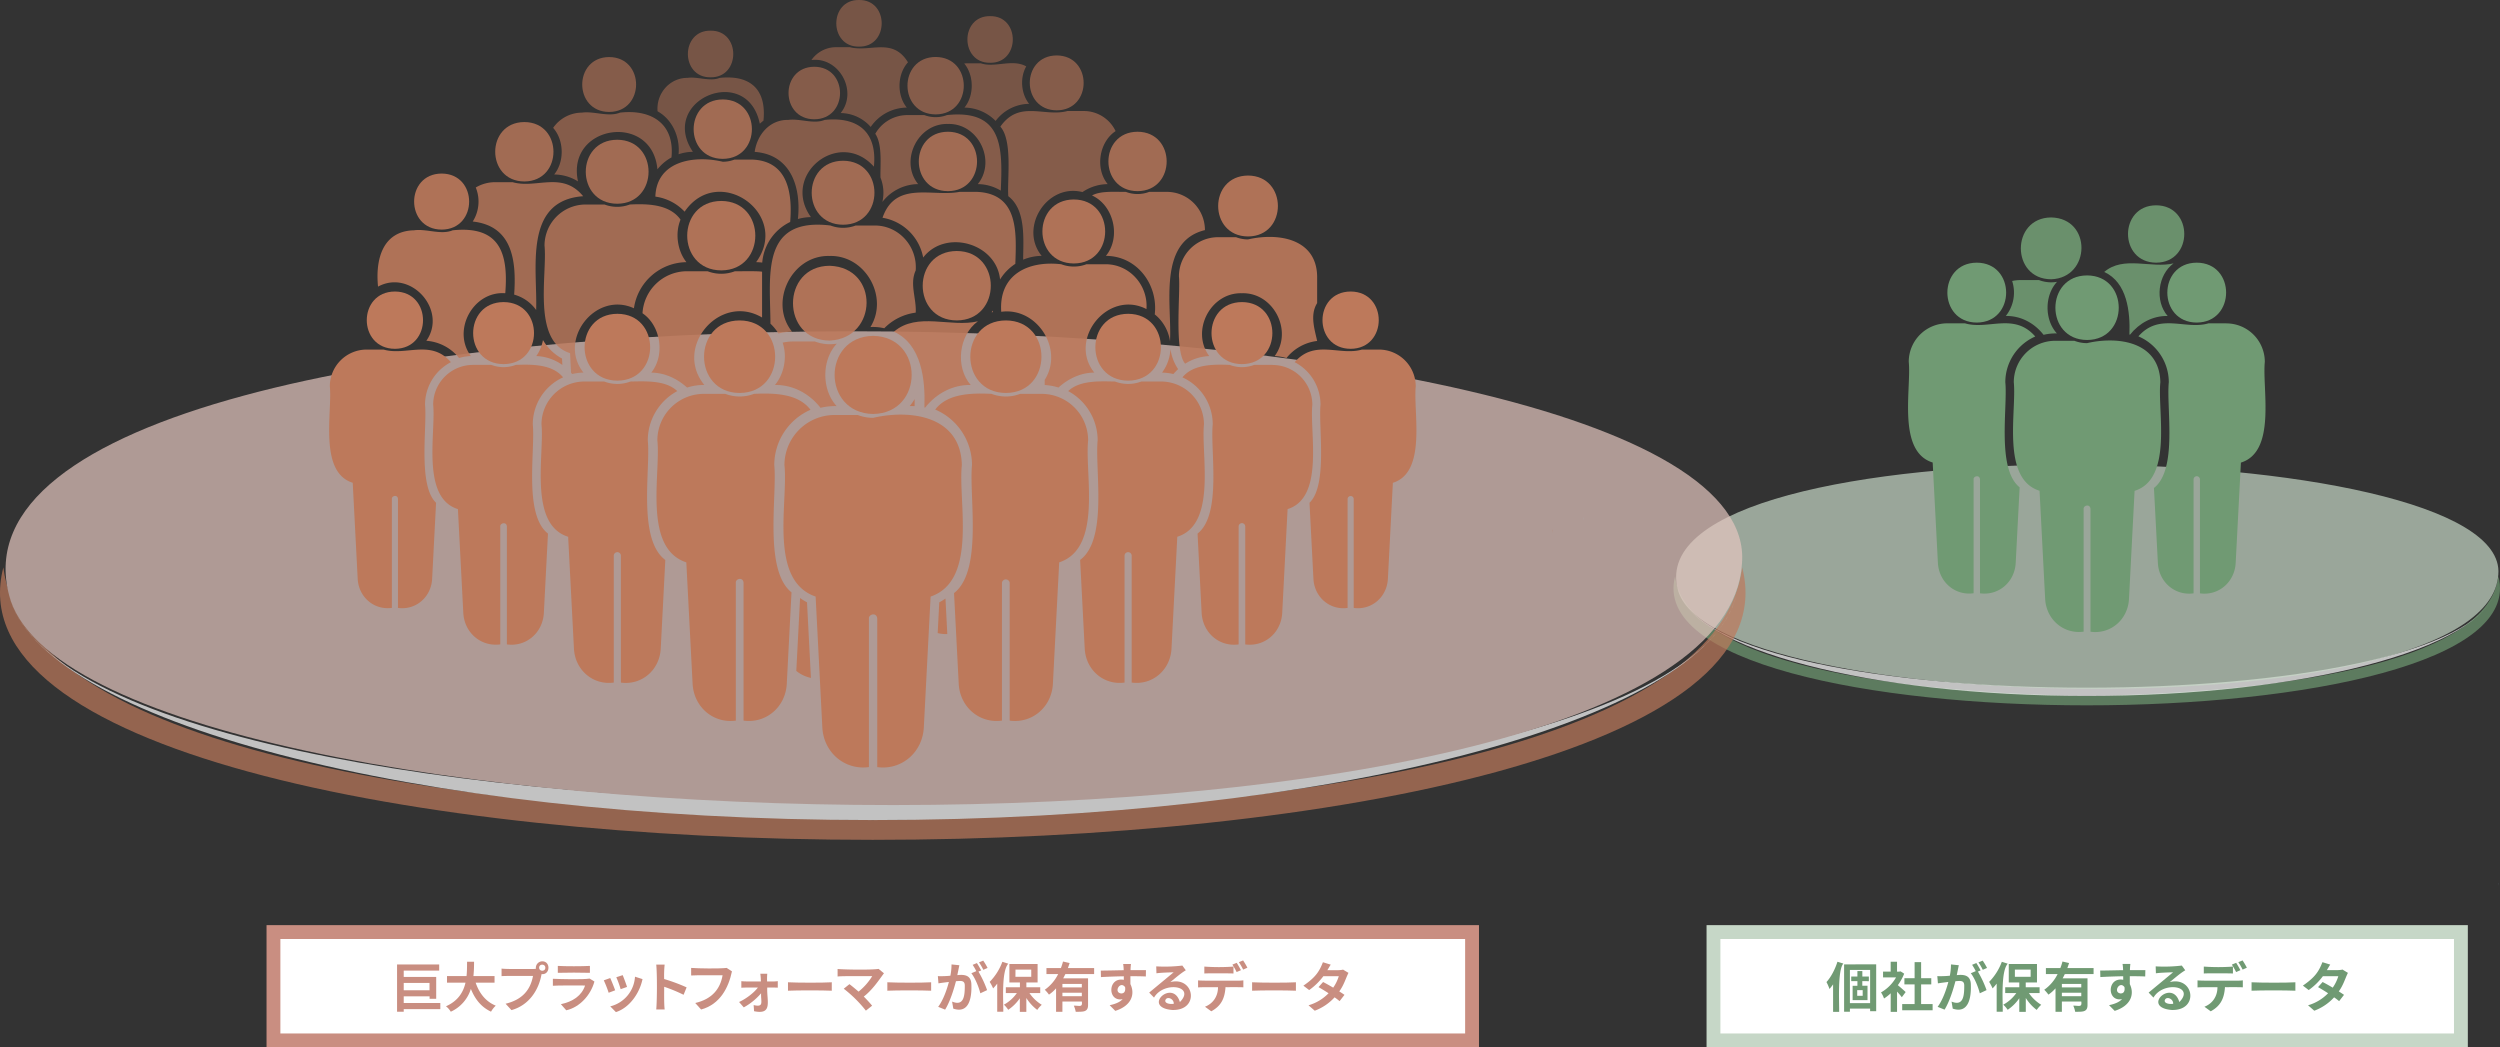 <svg xmlns="http://www.w3.org/2000/svg" width="1920" height="804.32" viewBox="0 0 1920 804.32"><rect x="0" y="0" width="1920" height="804.32" fill="#333333" stroke="none"/><defs><style>.cls-1{fill:#acc4ee;}.cls-11,.cls-12,.cls-18,.cls-2{fill:#709a73;}.cls-2,.cls-3,.cls-4,.cls-5{opacity:0.7;}.cls-3,.cls-7{fill:#fff;}.cls-17,.cls-4{fill:#c6d7c7;}.cls-10,.cls-13,.cls-14,.cls-15,.cls-16,.cls-6{fill:#bd795b;}.cls-8{fill:#e4c6bf;}.cls-9{fill:#c98e81;}.cls-10,.cls-11,.cls-12,.cls-13,.cls-14,.cls-15,.cls-16{fill-rule:evenodd;}.cls-12,.cls-13{opacity:0.9;}.cls-14{opacity:0.8;}.cls-15{opacity:0.6;}.cls-16{opacity:0.5;}</style></defs><g id="texts"><path class="cls-1" d="M1919,678.38c0,.53.08,1.06.08,1.59v-1.59Z"/><path class="cls-2" d="M1602.61,534.5c-172.94-3.25-308.64-30.6-316.14-91.9-34.39,132.13,666.67,132.14,632.31,0C1911.08,504,1775.41,531.23,1602.61,534.5Z"/><path class="cls-3" d="M1602.61,534.5c166.41,0,302.65-36,314-81.6-25.71,100.37-602.73,100.34-628-.16C1299.64,498.42,1436,534.5,1602.61,534.5Z"/><path class="cls-4" d="M1918.71,441.24C1928,331.88,1254,321.47,1288.56,452.75,1313.77,550.91,1911,561.88,1918.71,441.24Z"/><g class="cls-5"><path class="cls-6" d="M670.25,629.81C305,623,18.44,565.18,2.59,435.72c-72.63,279,1408,279.08,1335.38,0C1321.71,565.48,1035.19,622.89,670.25,629.81Z"/><path class="cls-7" d="M670.25,629.81c351.46,0,639.18-76,663.15-172.33C1279.09,669.45,60.48,669.39,7,457.15,30.41,553.61,318.39,629.81,670.25,629.81Z"/><path class="cls-8" d="M1337.84,432.86C1357.39,201.89-65.91,179.9,7,457.17,60.24,664.46,1321.6,687.64,1337.84,432.86Z"/></g><rect class="cls-7" x="210.01" y="715.83" width="920.53" height="83.17"/><path class="cls-9" d="M1125.22,721.15v72.53H215.33V721.15h909.89m10.64-10.64H204.7v93.81h931.16V710.51Z"/><path class="cls-1" d="M1215.83,397.61v1.64c0-.55,0-1.09.07-1.64Z"/><path class="cls-6" d="M1192.45,406.89c0,.82.11,1.64.11,2.46v-2.46Z"/><path class="cls-10" d="M1503.83,440a24.69,24.69,0,0,1-10.65-5.09l2.74-53.06a42.79,42.79,0,0,0,5.06,3.14l2.85,55Z"/><path class="cls-11" d="M1495.4,248.32h13.68c17.92,5.26,37.78-8.52,54,10.11a38.38,38.38,0,0,0-23,35.06c1.92,19.37-6.77,66.6,11,80.78l-3,57.69c-.63,15-13.11,25.67-27.44,23.69v-87.5c-.28-3.87-5.24-2.42-4.91,0v87.47c-14.33,2-26.81-8.71-27.44-23.69l-4-76.72c-27.46-8.53-16.26-56.76-18.37-77.44A29.57,29.57,0,0,1,1495.4,248.32Z"/><path class="cls-11" d="M1518.15,201.73c30.1.13,30.1,45.9,0,46C1488.06,247.62,1488.06,201.86,1518.15,201.73Z"/><path class="cls-11" d="M1709.84,248.32h-13.68c-17.84,5.26-37.65-8.46-53.86,10a38.37,38.37,0,0,1,23.34,35.21c-2,19.68,6.95,67-11.41,81.24l3,57.23c.62,15,13.11,25.67,27.44,23.69v-87.5a2.45,2.45,0,0,1,4.9,0v87.5c14.33,2,26.82-8.71,27.45-23.69l4-76.72c27.46-8.53,16.25-56.76,18.36-77.44a29.57,29.57,0,0,0-29.48-29.48Z"/><path class="cls-11" d="M1687.09,201.73c-30.1.13-30.09,45.9,0,46,30.1-.14,30.09-45.9,0-46Z"/><path class="cls-11" d="M1578.35,261.72h14.74a27.14,27.14,0,0,0,9.78,1.81c24.28-5.6,55.62-.92,56.28,30-2.3,22.29,9.84,74.21-19.79,83.44l-4.28,82.68c-.67,16.15-14.13,27.65-29.57,25.52V390.85c-.39-4.19-5.55-2.66-5.28,0,0,1.85,0,94.26,0,94.26-15.44,2.12-28.89-9.38-29.57-25.53l-4.28-82.67c-29.59-9.19-17.51-61.17-19.79-83.45A31.87,31.87,0,0,1,1578.35,261.72Z"/><path class="cls-11" d="M1602.87,211.52c32.43.14,32.43,49.46,0,49.59C1570.44,261,1570.44,211.66,1602.87,211.52Z"/><path class="cls-12" d="M1551.83,215.1h14.11a26.23,26.23,0,0,0,13.87,1.34c-9.67,10.41-9.72,29.17-.1,39.64a39.2,39.2,0,0,0-10.25,1.07c-7-9-17.48-14.7-29-14.48a28.85,28.85,0,0,0,4.87-26.88A30.49,30.49,0,0,1,1551.83,215.1Z"/><path class="cls-12" d="M1575.3,167c31.52.63,30.51,46.49,0,47.48C1544.25,214.38,1544.25,167.17,1575.3,167Z"/><path class="cls-12" d="M1669.31,202.27c-17.1,4.1-38.5-6.14-53.26,6.6,17.68,8.07,20,30.67,19.34,48.07l.45.11c7-8.89,17.46-14.61,28.89-14.38-9.94-11.45-7.55-31.59,4.58-40.4Z"/><path class="cls-12" d="M1655.92,157.67c-28.81.13-28.81,43.93,0,44.06,28.81-.13,28.81-43.94,0-44.06Z"/><path class="cls-10" d="M281.51,268.47H294.6c17.17,5,36.36-8.07,51.68,9.68a36.87,36.87,0,0,0-19.85,32.62c1.69,17.13-5.63,62,8.47,75.34l-3,58.11c-.6,14.35-12.55,24.57-26.26,22.67V383.15c-.27-3.7-5-2.31-4.69,0,0,1.64,0,83.71,0,83.71-13.71,1.88-25.66-8.33-26.26-22.67l-3.8-73.42c-26.28-8.16-15.56-54.33-17.58-74.11A28.3,28.3,0,0,1,281.51,268.47Z"/><path class="cls-10" d="M303.28,223.89c28.8.12,28.8,43.92,0,44C274.48,267.8,274.48,224,303.28,223.89Z"/><path class="cls-10" d="M363.19,280.24h14.17a26.42,26.42,0,0,0,18.78,0c12.21-.47,28-.64,36.31,9.57a39.71,39.71,0,0,0-23.27,36.06c2,20.27-7.14,69.24,11.66,83.93l-3.14,60.58c-.65,15.53-13.57,26.58-28.41,24.53V404.32c-.29-4-5.42-2.51-5.08,0v90.57c-14.84,2-27.77-9-28.41-24.53L351.68,391c-28.43-8.83-16.83-58.78-19-80.18A30.61,30.61,0,0,1,363.19,280.24Z"/><path class="cls-10" d="M386.75,232c31.16.13,31.16,47.52,0,47.65C355.59,279.52,355.59,232.14,386.75,232Z"/><path class="cls-10" d="M448.77,293H464a28.43,28.43,0,0,0,20.23,0c11.54-.19,27.08-1.08,35.92,7.36a43.06,43.06,0,0,0-22.65,37.83c2.23,22.51-8,75.91,13.46,91.87l-3.5,67.76c-.7,16.71-14.62,28.62-30.61,26.41V426.63a2.74,2.74,0,0,0-5.47,0v97.58c-16,2.19-29.9-9.7-30.61-26.41l-4.43-85.57c-30.62-9.51-18.12-63.31-20.48-86.36A33,33,0,0,1,448.77,293Z"/><path class="cls-10" d="M474.15,241c33.56.15,33.56,51.19,0,51.34C440.58,292.2,440.58,241.17,474.15,241Z"/><path class="cls-10" d="M540.51,302.48h16.55a30.78,30.78,0,0,0,22,0c14.8-.67,33.79-.55,43.4,12.24a46.45,46.45,0,0,0-27.82,42.44c2.32,23.45-8.2,80.61,13.24,97.77l-3.61,69.83c-.76,18.14-15.87,31.06-33.22,28.66V447.52c-.44-4.71-6.24-3-5.93,0V553.43c-17.35,2.38-32.46-10.54-33.22-28.67l-4.81-92.86c-33.49-11-19.54-68.06-22.23-93.73A35.79,35.79,0,0,1,540.51,302.48Z"/><path class="cls-10" d="M568,246.09c36.43.17,36.43,55.56,0,55.71C531.61,301.64,531.62,246.26,568,246.09Z"/><path class="cls-10" d="M1059.05,268.47H1046c-17.17,5-36.36-8.07-51.69,9.68a36.85,36.85,0,0,1,19.85,32.62c-1.69,17.13,5.64,62-8.46,75.34l3,58.11c.6,14.35,12.54,24.57,26.26,22.67V383.15a2.35,2.35,0,0,1,4.69,0v83.74c13.72,1.88,25.66-8.33,26.27-22.67l3.8-73.42c26.28-8.17,15.55-54.32,17.57-74.11a28.3,28.3,0,0,0-28.21-28.22Z"/><path class="cls-10" d="M1037.28,223.89c-28.81.12-28.8,43.92,0,44,28.8-.13,28.8-43.92,0-44Z"/><path class="cls-10" d="M977.36,280.24H963.2a26.37,26.37,0,0,1-18.78,0c-12.21-.47-28-.64-36.31,9.57a39.71,39.71,0,0,1,23.27,36.06c-2,20.27,7.13,69.24-11.66,83.93l3.13,60.58c.66,15.53,13.58,26.58,28.42,24.53V404.32a2.54,2.54,0,0,1,5.08,0v90.59c14.84,2,27.76-9,28.41-24.53L988.87,391c28.44-8.84,16.84-58.77,19-80.18a30.62,30.62,0,0,0-30.53-30.53Z"/><path class="cls-10" d="M953.81,232c-31.16.14-31.16,47.51,0,47.65,31.16-.14,31.16-47.52,0-47.65Z"/><path class="cls-10" d="M891.78,293H876.53a28.46,28.46,0,0,1-20.24,0c-11.53-.19-27.08-1.08-35.92,7.36A43.06,43.06,0,0,1,843,338.17c-2.22,22.51,8,75.91-13.46,91.87l3.51,67.76c.7,16.71,14.62,28.62,30.61,26.41V426.63a2.74,2.74,0,0,1,5.47,0v97.58c16,2.19,29.9-9.7,30.6-26.41l4.43-85.57c30.63-9.51,18.13-63.3,20.49-86.36A33,33,0,0,0,891.78,293Z"/><path class="cls-10" d="M866.41,241c-33.56.15-33.56,51.19,0,51.34,33.57-.15,33.56-51.19,0-51.34Z"/><path class="cls-10" d="M800.05,302.48H783.49a30.75,30.75,0,0,1-22,0c-14.71-.65-33.62-.59-43.24,12.06a46.43,46.43,0,0,1,28.25,42.62c-2.36,23.82,8.41,81.14-13.8,98.33l3.58,69.27c.76,18.14,15.87,31.06,33.22,28.66V447.52a3,3,0,0,1,5.93,0V553.43c17.35,2.38,32.46-10.54,33.22-28.67l4.81-92.86c33.49-11,19.54-68,22.23-93.73a35.79,35.79,0,0,0-35.69-35.69Z"/><path class="cls-10" d="M772.52,246.09c-36.43.17-36.43,55.55,0,55.71,36.42-.16,36.42-55.55,0-55.71Z"/><path class="cls-10" d="M640.9,318.71h17.84a33,33,0,0,0,11.83,2.19c29.4-6.79,67.33-1.11,68.13,36.27-3,28.23,12.39,88.61-24,101l-5.18,100.07c-.82,19.55-17.1,33.47-35.8,30.89V475c-.47-5.07-6.72-3.22-6.39,0V589.12c-18.7,2.57-35-11.35-35.8-30.89L626.4,458.16c-36.37-12.46-20.91-72.62-23.95-101A38.56,38.56,0,0,1,640.9,318.71Z"/><path class="cls-10" d="M670.57,257.94c39.46.67,39.45,59.37,0,60C631.12,317.29,631.12,258.61,670.57,257.94Z"/><path class="cls-13" d="M935.37,182.17h13.91a25.58,25.58,0,0,0,9.21,1.7c22.91-5.28,52.46-.86,53.08,28.26v20.65c-5.66,9.08-2,19.88,0,29.08A35.52,35.52,0,0,0,988,275a36.86,36.86,0,0,0-9.08-1.52c14.33-19.18-.84-49-25.1-48.27-24.26-.75-39.44,29.09-25.1,48.27a37.25,37.25,0,0,0-18.51,5.84c-8.63-9.72-3.48-55.09-4.79-67.15A30.05,30.05,0,0,1,935.37,182.17Z"/><path class="cls-13" d="M958.49,134.82c30.59.14,30.58,46.64,0,46.78C927.91,181.46,927.91,135,958.49,134.82Z"/><path class="cls-13" d="M317.91,176.87c9.71-1.36,20.65,3.75,29.76,0,36-3.71,42.89,17.3,40.38,48.33-24.78-1.84-41.1,28.61-26.4,48.24a36.78,36.78,0,0,0-9.08,1.52,35.43,35.43,0,0,0-25.14-13.24c16.44-23.45-11.84-55.29-37.1-41.6C288.29,199.78,293.42,177.5,317.91,176.87Z"/><path class="cls-13" d="M339.19,133.29c28.15.13,28.15,42.93,0,43.05C311,176.21,311,133.42,339.19,133.29Z"/><path class="cls-13" d="M608.8,262.27h17.08a31.8,31.8,0,0,0,16.79,1.63c-11.71,12.6-11.77,35.31-.12,48a47.68,47.68,0,0,0-12.4,1.3c-8.43-10.84-21.17-17.79-35-17.52,7.1-8.48,9.65-21.76,5.9-32.53A36.48,36.48,0,0,1,608.8,262.27Z"/><path class="cls-10" d="M702.42,306.5v5.43c-1.16-.07-2.63-.06-3.81-.06a36.43,36.43,0,0,0,3.81-5.37Z"/><path class="cls-10" d="M622.8,520.63a26.08,26.08,0,0,1-11.24-5.36l2.9-56a46.15,46.15,0,0,0,5.33,3.32l3,58Z"/><path class="cls-13" d="M637.21,204.11c38.35,1.31,37.18,55.7,0,57.46C599.63,261.4,599.63,204.27,637.21,204.11Z"/><path class="cls-13" d="M751,246.75c-20.7,5-46.61-7.43-64.46,8,21.39,9.76,24.19,37.12,23.4,58.18l.55.13c8.45-10.75,21.13-17.68,35-17.4-12.05-13.86-9.15-38.24,5.54-48.9Z"/><path class="cls-10" d="M720.14,486.21a25.94,25.94,0,0,0,7.39.75l-1.41-27.27a46.91,46.91,0,0,1-4.76,2.91l-1.22,23.61Z"/><path class="cls-13" d="M734.79,192.77c-34.87.15-34.87,53.17,0,53.32,34.87-.16,34.87-53.17,0-53.32Z"/><path class="cls-14" d="M671.77,173.19H657.16a27.25,27.25,0,0,1-19.36,0c-53.93-6.52-46.28,38.44-46.09,75.41a34.48,34.48,0,0,1,6.1,7.55,44.09,44.09,0,0,1,10.52-1.39c-18.17-22.45-.42-59.12,28.88-58.17,27.39-.77,45.59,31.57,31.27,54.58a37,37,0,0,1,10.64.94,41.07,41.07,0,0,1,24.13-12c.74-10.6-4.83-22,0-32.38,1.44-18.33-12.92-34.62-31.48-34.53Z"/><path class="cls-14" d="M647.48,123.45c-32.13.14-32.13,49,0,49.14,32.13-.15,32.13-49,0-49.14Z"/><path class="cls-13" d="M849,202.94h-14.6a27.27,27.27,0,0,1-19.37,0c-25.4-2.93-48.06,7.87-46.08,36.51,27.68-3.73,48.25,29,33.37,52.31v3.95a42.16,42.16,0,0,1,10.59,1.92c7.59-6.86,17.17-11.44,27.52-11.47-20.57-25.75,10.64-64,40.05-48.79,1.4-18.3-13-34.51-31.48-34.43Z"/><path class="cls-13" d="M824.67,153.2c-32.13.14-32.13,49,0,49.14,32.13-.15,32.13-49,0-49.14Z"/><path class="cls-14" d="M750.59,147.35H737c-20.94,4.07-49.26-8.89-59.22,19.89A38.09,38.09,0,0,1,709,197.78c17.08-22.1,56.24-11.1,59.05,16.85a38.35,38.35,0,0,1,11.73-12c.8-23.76,2.68-53.73-29.23-55.26Z"/><path class="cls-10" d="M762.48,238.53c-.29.42-.59.84-.9,1.24l.9,0v-1.26Z"/><path class="cls-14" d="M728,101.18c-29.82.13-29.82,45.49,0,45.62,29.82-.14,29.82-45.49,0-45.62Z"/><path class="cls-14" d="M896.17,147.35H882.62a25.21,25.21,0,0,1-18,0c-7.48.15-19.28-1-25.94,2.77,16.65,7.59,22.47,32,10.66,46.39,23.84.07,40.21,22,37.51,44.93a32.49,32.49,0,0,1,11.71,20.61c1.6-27.2-9.75-76.4,26.82-85.33a29.32,29.32,0,0,0-29.23-29.37Z"/><path class="cls-10" d="M898.89,267.83a32.42,32.42,0,0,1-6.45,18.33,39.35,39.35,0,0,1,8.67,1.1c1-1.06,2.62-2.8,3.68-3.78a36.74,36.74,0,0,1-5.9-15.65Z"/><path class="cls-14" d="M873.63,101.18c-29.83.13-29.83,45.49,0,45.62,29.82-.14,29.82-45.49,0-45.62Z"/><path class="cls-13" d="M527.57,208.31h15.85a29.3,29.3,0,0,0,21,0c3.69.11,17.41-.3,20.85.37v35.17c-32.43-19.16-68.21,22.88-44.31,51.8a42.44,42.44,0,0,0-13.29,2c-7.59-6.86-17.17-11.44-27.52-11.47,10.84-13.4,7.34-36.06-6.71-45.6A34.28,34.28,0,0,1,527.57,208.31Z"/><path class="cls-13" d="M553.93,154.33c34.87.16,34.87,53.18,0,53.33C519.06,207.5,519.06,154.49,553.93,154.33Z"/><path class="cls-14" d="M449.67,157.07h14.61a27.27,27.27,0,0,0,19.37,0c13.44-.68,30.58-.33,39,11.61-4.36,10.47-2.38,24,4.52,32.66a41.28,41.28,0,0,0-40.31,35.42C457.44,223.2,428,261,448.12,286.16a39.44,39.44,0,0,0-8.68,1.1l-.85-.9-.79-15.14c-29.31-9.1-17.35-60.6-19.61-82.67A31.58,31.58,0,0,1,449.67,157.07Z"/><path class="cls-14" d="M474,107.33c32.13.14,32.13,49,0,49.14C441.83,156.32,441.83,107.47,474,107.33Z"/><path class="cls-14" d="M380.15,139.92H393.7c18.17,5.23,38.11-8.74,54.16,10.77-46.15,3.27-35,55.95-36.09,87.42a30.69,30.69,0,0,0-16.89-11.84c1.77-25.46-.95-52.76-31.82-56.14A28.61,28.61,0,0,0,365.39,144,29,29,0,0,1,380.15,139.92Z"/><path class="cls-10" d="M417,261.15a38.09,38.09,0,0,0,14.63,14.22l.26,4.91a37.15,37.15,0,0,0-20-6.84,30.48,30.48,0,0,0,5.1-12.29Z"/><path class="cls-14" d="M402.69,93.74c29.83.13,29.83,45.49,0,45.62C372.87,139.22,372.87,93.87,402.69,93.74Z"/><path class="cls-14" d="M577.64,122.56H564.08a25.05,25.05,0,0,1-9,1.66c-21.7-5.17-50.83-.81-51.76,26.77a37.88,37.88,0,0,1,22.46,11.57c25.76-37.65,81.83,1.7,54.93,38.78a42.78,42.78,0,0,1,4.69.32,38,38,0,0,1,21.45-31.18c1.84-22.26-1.72-46.92-29.22-47.92Z"/><path class="cls-14" d="M555.09,76.38c-29.83.14-29.83,45.49,0,45.62,29.83-.13,29.82-45.49,0-45.62Z"/><path class="cls-15" d="M447,86.5c9.17-1.31,20.41,3.64,29.15,0,24-2.76,42.11,8.35,39.54,34.41a35.71,35.71,0,0,0-10.79,9.14c-3.94-44.23-70.34-34.27-61,9.26A34.94,34.94,0,0,0,425.61,134c8-9.84,7.63-26.36-.79-35.8A27,27,0,0,1,447,86.5Z"/><path class="cls-15" d="M467.84,43.82c27.57.12,27.57,42,0,42.16C440.26,85.86,440.27,43.94,467.84,43.82Z"/><path class="cls-15" d="M696.78,88.39h13.1a24.41,24.41,0,0,0,17.37,0c43-4.63,42.83,25.14,41.34,58a34.94,34.94,0,0,0-17.63-5c14.43-17.82.34-46.93-22.92-46.18-23.24-.75-37.35,28.36-22.91,46.18a35.17,35.17,0,0,0-27.47,13.72,31.28,31.28,0,0,0-1.44-18.71c-.28-9.49,1.61-25.48-4-33.65A28.29,28.29,0,0,1,696.78,88.39Z"/><path class="cls-15" d="M718.57,43.76c28.82.13,28.82,44,0,44.09C689.74,87.72,689.74,43.89,718.57,43.76Z"/><path class="cls-15" d="M832.4,85.26H819.86c-17.83,4.85-37.08-8.75-51.58,12,9.52,10.84,5.19,40.15,6.08,53.41,13.78,10.48,11.49,33.31,11.42,48.77A37.82,37.82,0,0,1,800,196.51c-17.57-21.62,4-55.94,31.33-49a35,35,0,0,1,19.39-6.1c-9.82-11.94-6.64-32.31,6.06-40.72A27.09,27.09,0,0,0,832.4,85.26Z"/><path class="cls-15" d="M811.55,42.58c-27.57.12-27.57,42,0,42.16,27.58-.12,27.57-42,0-42.16Z"/><path class="cls-15" d="M605.43,92.1c8.78-1.25,19.53,3.49,27.89,0,25.66-2.68,40.51,9.37,37.83,35.89-26.73-29.83-71.61,6.39-48.36,38.76a37.85,37.85,0,0,0-10,1.45c2.63-24.33-5.32-49.54-33.2-51.56C581.46,103.67,590.88,91.82,605.43,92.1Z"/><path class="cls-15" d="M625.37,51.27c26.37.12,26.37,40.23,0,40.34C599,91.49,599,51.39,625.37,51.27Z"/><path class="cls-16" d="M528,59.81c7.79-1.12,17.34,3.08,24.75,0,23.62-2.44,36,8.9,33.59,32.85a31.7,31.7,0,0,0-2.8,2.38c-9.63-47-78.16-18.28-51.39,21.56a34.63,34.63,0,0,0-11,1.88c1.19-13.33-4.77-26.68-16.13-33C503.86,71.94,514.26,59.73,528,59.81Z"/><path class="cls-16" d="M545.72,23.56c23.23-.34,23.23,36.15,0,35.81C522.49,59.7,522.49,23.22,545.72,23.56Z"/><path class="cls-16" d="M642,36.25h10.64c15.8,4.07,32.9-7.74,44.68,11.6-8.27,9.12-8.71,25.2-.91,34.77a34,34,0,0,0-27.71,14.87,31.09,31.09,0,0,0-23.08-10.66c13.4-16.52-1-43.27-22.42-40.74A23,23,0,0,1,642,36.25Z"/><path class="cls-16" d="M659.71,0c23.23-.34,23.23,36.16,0,35.81C636.48,36.15,636.48-.34,659.71,0Z"/><path class="cls-16" d="M742.7,48.65h10.65C764.12,52.26,777.54,45,788.16,51c-5,8.64-4,21.07,2.21,28.75a32.53,32.53,0,0,0-25.73,13.13,33.94,33.94,0,0,0-23.93-10.25c7.53-9.25,7.44-24.71-.18-33.87C741.24,48.68,742,48.65,742.7,48.65Z"/><path class="cls-16" d="M760.4,12.4c23.24-.34,23.23,36.15,0,35.81C737.17,48.55,737.17,12.06,760.4,12.4Z"/><path class="cls-9" d="M338.17,775H310.06v2h-5.12V740.72H337.3v4.71H310.06v4.83H335v16.8h-5.08v-1.9H310.06v5.12h28.11Zm-28.11-20.11v5.62h19.81v-5.62Z"/><path class="cls-9" d="M365.3,754.68c2.72,8.05,7.72,14.53,15.44,17.67a19.4,19.4,0,0,0-3.63,4.62c-7.48-3.51-12.27-9.54-15.48-17.5A28.42,28.42,0,0,1,346.19,777a14.58,14.58,0,0,0-3.68-4.17c9.46-4.21,13.38-11.06,15-18.16H343.3V749.6h15c.42-3.88.37-7.64.42-11h5.36c0,3.38-.08,7.18-.49,11h16.22v5.08Z"/><path class="cls-9" d="M409.23,744.19a18.69,18.69,0,0,0,2.35-.16,5,5,0,0,1,4.87-5.74c6.7,0,6.15,10.63-.53,9.82-2.07,12-9.45,23.86-23.12,27.66l-4.5-4.91c12.82-3.09,19.06-10.57,21.05-21.34-3.54.05-21.07-.14-24.15.16v-5.82C388.43,744.45,405.63,744.11,409.23,744.19Zm9.58-1c0-3.12-4.79-3.08-4.75,0S418.84,746.31,418.81,743.24Z"/><path class="cls-9" d="M456.52,753.81c-2.75,10.25-11.2,19.8-21.63,22.09l-4.13-4.67c9.23-2,16-6.53,18.58-14.36-3.83.06-21.19-.19-24.73.2V751.7c5.48.24,22.85.74,28.23-.16Zm-28.12-12c5.69.36,19,.35,24.65,0v5.32c-5.68-.21-18.92-.21-24.65,0Z"/><path class="cls-9" d="M472.45,760.54l-5,1.9a83.46,83.46,0,0,0-3.75-9.54l4.95-1.77C469.64,753.23,471.63,758.23,472.45,760.54Zm21-8.59c-2.22,10.87-10,22-20.43,25.35l-4.34-4.42a25,25,0,0,0,19-22.78Zm-11.85,6-4.95,1.73a69.93,69.93,0,0,0-3.34-9.16l4.91-1.61C479,750.71,481,756.08,481.57,758Z"/><path class="cls-9" d="M525,764a119.93,119.93,0,0,0-14.9-6.16c0,4.2-.19,13.24.37,17.43H504c.65-7.35.74-27.07,0-34.43h6.44a85.76,85.76,0,0,0-.37,11.06,134.58,134.58,0,0,1,17.25,6.4Z"/><path class="cls-9" d="M562.14,746c-2.6,12.5-9.09,25.33-23.69,29.31l-4.5-5c12.75-3,19.12-10.56,21-21.3-3.56.05-21.06-.14-24.15.17v-5.82c5.67.44,21.55.67,27.29,0Z"/><path class="cls-9" d="M594,753.77c1.07,0,2.64-.17,3.34-.25v5c-2-.12-6-.08-8.09-.09-.5,10,4.53,21.24-10.12,18.17l-.33-4.71c8.3,2,5.35-2.72,5.74-9.08a47,47,0,0,1-13.33,10.86l-3.59-4.13c5.82-2.69,11.55-7.27,14.44-11.11-2.79,0-10-.09-12.71.17v-5.08c2.54.42,12.26.2,15,.25a44.31,44.31,0,0,0-.42-5.95h5.33a46.91,46.91,0,0,0-.13,5.95Z"/><path class="cls-9" d="M605.17,754.39c7.21.38,26.37.44,33.64,0v6.48c-7.28-.35-26.46-.34-33.64,0Z"/><path class="cls-9" d="M678.87,747.49c-4.18,5.61-8.61,12.48-15.48,17.88,2.35,2.35,4.78,5,6.39,7L665,776.18a97,97,0,0,0-17-16.84l4.37-3.51c1.66,1.24,4.38,3.47,7,5.74a45.74,45.74,0,0,0,10.49-11.89c-3.46.07-23.67-.22-26.59.29v-5.78c5.77.5,25.75.82,31.5-.08Z"/><path class="cls-9" d="M681.48,754.39c7.21.38,26.37.44,33.64,0v6.48c-7.27-.35-26.46-.34-33.64,0Z"/><path class="cls-9" d="M736.79,741.3c-.57,2.63-1,4.85-1.57,7.6,5.65-.61,10.84,0,10.81,7.63.33,9.73-1.79,22.24-13.91,18.09l-.91-5.41c9,3.76,9.75-4.28,9.75-12.1.1-4.64-3.45-3.69-6.77-3.55-1.61,6.19-4.59,15.81-8.34,21.84l-5.33-2.15c4-5.36,6.77-13.54,8.22-19.11-3.17.39-5.09.62-8,1.07l-.46-5.53a72.61,72.61,0,0,0,9.62-.33,45.24,45.24,0,0,0,.87-8.67Zm14.65,4.87a81.2,81.2,0,0,1,6.65,14.24l-5.2,2.44c-1.08-4.54-4-11.77-6.9-15.4l3.8-1.61A44.39,44.39,0,0,0,747,741l3.26-1.36c1,1.53,2.48,4.13,3.31,5.65Zm3.76-1.36a42.52,42.52,0,0,0-3.34-5.7l3.26-1.36a48.92,48.92,0,0,1,3.34,5.62Z"/><path class="cls-9" d="M774.36,740.1c-5.47,6.09-3.65,29.49-3.84,36.91h-4.66V755.42c-1,1.32-2.07,2.56-3.14,3.67a32.88,32.88,0,0,0-2.64-5,43.63,43.63,0,0,0,9.74-15.44Zm16.26,22.59a31.06,31.06,0,0,0,9.46,9,21.26,21.26,0,0,0-3.47,3.93,34.08,34.08,0,0,1-8.38-9.17v10.65h-5V766.65a33.1,33.1,0,0,1-8.92,8.87A20.52,20.52,0,0,0,771,771.6a29.6,29.6,0,0,0,9.94-8.91h-8.46v-4.46h10.82v-3.72h-8.09V740.35h21.67v14.16h-8.63v3.72h10.65v4.46Zm-10.77-12.51H792v-5.54h-12.1Z"/><path class="cls-9" d="M818.16,748.11a32.14,32.14,0,0,1-1.65,3.26h19.12v20.4c.06,5.86-4.14,5.14-9.46,5.32a21,21,0,0,0-1.48-4.74c4.3-.1,6.84,1.56,6.15-3.18H815.93v7.88h-4.87v-18a29.76,29.76,0,0,1-5.45,4.83,27.76,27.76,0,0,0-3.22-3.75,32,32,0,0,0,10.28-12.06h-9v-4.62h11.11a42,42,0,0,0,1.61-5l5.07,1.16c-.41,1.28-.82,2.56-1.32,3.84h20.15v4.62Zm12.68,7.56H815.93v2.64h14.91Zm0,9.41V762.4H815.93v2.68Z"/><path class="cls-9" d="M880,749.93c-2.47-.12-6.31-.21-11.85-.21,0,2.07,0,4.3,0,6.07,3.87,8,.57,16.73-11.6,20.56L852.21,772c4.13-.86,7.72-2.23,10-4.66-11.81,2.42-11.65-17.19.87-14.82l0-2.73c-6.2.09-12.51.34-17.55.62l-.12-5c4.66,0,12.09-.21,17.58-.29a31.24,31.24,0,0,0-.41-4.79h6a46.77,46.77,0,0,0-.33,4.75c4.12,0,9.7,0,11.84,0Zm-18.62,13c1.7,0,3.22-1.27,2.69-4.83C860.2,752.85,854.78,762.51,861.33,763Z"/><path class="cls-9" d="M910.69,745.18c-3.9,2.31-8,5.94-11.89,9.08,18.66-4.73,22.87,22.2,1.28,21.39-23.49-2.14.69-24.29,6.07-6.07,12.39-12.5-12.42-16.34-19.86-3.43l-3.71-3.84c6.21-5.19,12.92-10.67,18.78-15.6-3.68.14-9.6.26-13.21.78l-.17-5.32a112,112,0,0,0,20.07-.62Zm-9.25,25.72c.24-4-5.63-6.24-6.52-2.43C894.77,770.91,899.21,771.32,901.44,770.9Z"/><path class="cls-9" d="M951.15,753.15a30.22,30.22,0,0,0,3.75-.25v5.37c-2.51-.22-11-.09-13.7-.13-.59,8.56-3.25,14.35-10.94,18.54l-4.83-3.51c6.36-2.51,10-8.12,10-15-2.94,0-12.55-.11-15.31.17V752.9C921.92,753.39,948.61,753.06,951.15,753.15Zm-21.8-5.61c-1.4,0-3.18,0-4.42.12v-5.33a153.37,153.37,0,0,0,22.38,0v5.33C944.24,747.44,932.62,747.57,929.35,747.54Zm20.39-1a54.6,54.6,0,0,0-3.26-5.73l3.31-1.36c1,1.52,2.47,4.12,3.26,5.65Zm5-1.89a49.43,49.43,0,0,0-3.3-5.7l3.26-1.36a55.79,55.79,0,0,1,3.3,5.61Z"/><path class="cls-9" d="M961.62,754.39c7.21.38,26.37.44,33.64,0v6.48c-7.27-.35-26.46-.34-33.64,0Z"/><path class="cls-9" d="M1035.62,747.16c-2.26,4.57-3.33,9.07-7.06,14.25,1.53.94,2.94,1.9,4,2.64l-3.76,4.83a45.83,45.83,0,0,0-3.84-2.93,39.39,39.39,0,0,1-15.23,10.28l-4.79-4.17a34.92,34.92,0,0,0,15.4-9.25c-2.81-1.82-5.62-3.51-7.72-4.71l3.51-3.92c2.19,1.12,5,2.69,7.76,4.34a30.24,30.24,0,0,0,4.29-8.8h-11.84a48.38,48.38,0,0,1-10.9,10.65L1001,757c9.29-6.39,12.17-10.75,15-18l6,1.85c-1,1.48-2,3.38-2.6,4.26,2.48-.11,9.83.33,12.05-.46Z"/><rect class="cls-7" x="1315.95" y="715.83" width="574.03" height="83.17"/><path class="cls-17" d="M1884.66,721.15v72.53H1321.27V721.15h563.39m10.64-10.64H1310.63v93.81H1895.3V710.51Z"/><path class="cls-18" d="M1415.69,740c-4.56,5.19-3.08,30.67-3.22,37.12h-4.66V756a43.73,43.73,0,0,1-2.77,3.55,34.8,34.8,0,0,0-2.31-5.33c3.42-3.75,6.56-9.66,8.42-15.6Zm25.22.62v36h-4.66v-2h-15.52v2.39h-4.46V740.64Zm-4.66,29.77V744.89h-15.52v25.52Zm-6-16.89v3.55h4v11.07h-11.44V757.07h3.68v-3.55h-4.75V750h4.75v-4.21h3.79V750h5v3.55Zm.29,6.94h-4.21v4.33h4.21Z"/><path class="cls-18" d="M1460.6,765.86c-.87-1.15-2.27-2.8-3.67-4.33v15.56h-4.88V762.85a33.39,33.39,0,0,1-5.12,4,19.3,19.3,0,0,0-2.31-4.66,31,31,0,0,0,11.56-11.56h-10v-4.42h5.86v-7.59h4.88v7.59a9.5,9.5,0,0,0,2.72-.2l2.77,1.77a40.29,40.29,0,0,1-4.87,8.84c2,1.61,5.15,4.45,6,5.28Zm23.65,5.25v4.79h-23.36v-4.79h9.53V756h-7.84v-4.75h7.84V738.91h5v12.34h7.8V756h-7.8v15.11Z"/><path class="cls-18" d="M1504.37,741.3c-.57,2.63-1,4.85-1.57,7.6,5.65-.61,10.84,0,10.81,7.63.33,9.73-1.78,22.24-13.91,18.09l-.9-5.41c9,3.76,9.74-4.28,9.74-12.1.1-4.64-3.44-3.69-6.77-3.55-1.61,6.19-4.58,15.81-8.34,21.84l-5.33-2.15c4-5.36,6.77-13.54,8.22-19.11-3.17.39-5.09.62-8,1.07l-.46-5.53a72.55,72.55,0,0,0,9.62-.33,45.24,45.24,0,0,0,.87-8.67Zm14.65,4.87a81.2,81.2,0,0,1,6.65,14.24l-5.2,2.44c-1.07-4.54-4-11.77-6.9-15.4l3.8-1.61a46,46,0,0,0-2.8-4.87l3.26-1.36c1,1.53,2.47,4.13,3.3,5.65Zm3.76-1.36a42.52,42.52,0,0,0-3.34-5.7l3.26-1.36a48.92,48.92,0,0,1,3.34,5.62Z"/><path class="cls-18" d="M1541.94,740.1c-5.47,6.09-3.65,29.49-3.84,36.91h-4.66V755.42a46.6,46.6,0,0,1-3.14,3.67,32.88,32.88,0,0,0-2.64-5,43.63,43.63,0,0,0,9.74-15.44Zm16.27,22.59a30.92,30.92,0,0,0,9.45,9,21.63,21.63,0,0,0-3.47,3.93,34.08,34.08,0,0,1-8.38-9.17v10.65h-5V766.65a33.1,33.1,0,0,1-8.92,8.87,20.52,20.52,0,0,0-3.38-3.92,29.72,29.72,0,0,0,10-8.91H1540v-4.46h10.82v-3.72h-8.09V740.35h21.67v14.16h-8.63v3.72h10.65v4.46Zm-10.78-12.51h12.1v-5.54h-12.1Z"/><path class="cls-18" d="M1585.74,748.11a32.14,32.14,0,0,1-1.65,3.26h19.12v20.4c.06,5.86-4.14,5.14-9.46,5.32a20,20,0,0,0-1.48-4.74c4.3-.1,6.84,1.55,6.15-3.18h-14.9v7.88h-4.88v-18a29.76,29.76,0,0,1-5.45,4.83,28.42,28.42,0,0,0-3.21-3.75,32,32,0,0,0,10.27-12.06h-9v-4.62h11.11a40.24,40.24,0,0,0,1.61-5l5.08,1.16c-.42,1.28-.83,2.56-1.32,3.84h20.14v4.62Zm12.68,7.56h-14.9v2.64h14.9Zm0,9.41V762.4h-14.9v2.68Z"/><path class="cls-18" d="M1647.53,749.93c-2.47-.12-6.31-.21-11.84-.21,0,2.07,0,4.3,0,6.07,3.87,8,.58,16.73-11.6,20.56l-4.34-4.38c4.13-.86,7.72-2.23,10-4.66-11.81,2.42-11.65-17.18.87-14.82l0-2.73c-6.19.09-12.51.34-17.55.62l-.12-5c4.66,0,12.09-.21,17.58-.29a31.24,31.24,0,0,0-.41-4.79h6a46.77,46.77,0,0,0-.33,4.75c4.13,0,9.7,0,11.84,0Zm-18.61,13c1.69,0,3.21-1.27,2.68-4.83C1627.78,752.85,1622.36,762.51,1628.92,763Z"/><path class="cls-18" d="M1678.27,745.18c-3.9,2.31-8,5.94-11.89,9.08,18.66-4.73,22.87,22.2,1.28,21.39-23.49-2.14.69-24.29,6.07-6.07,12.4-12.5-12.42-16.34-19.86-3.43l-3.71-3.84c6.21-5.19,12.92-10.67,18.78-15.6-3.68.14-9.6.26-13.21.78l-.17-5.32a112,112,0,0,0,20.07-.62ZM1669,770.9c.24-4-5.63-6.24-6.52-2.43C1662.35,770.91,1666.79,771.32,1669,770.9Z"/><path class="cls-18" d="M1718.73,753.15a30.37,30.37,0,0,0,3.76-.25v5.37c-2.52-.22-11-.09-13.71-.13-.59,8.56-3.25,14.35-10.94,18.54l-4.83-3.51c6.36-2.51,10-8.12,10-15-2.94,0-12.55-.11-15.31.17V752.9C1689.5,753.39,1716.19,753.06,1718.73,753.15Zm-21.8-5.61c-1.4,0-3.18,0-4.41.12v-5.33a153.24,153.24,0,0,0,22.37,0v5.33C1711.83,747.44,1700.2,747.57,1696.93,747.54Zm20.4-1a56.55,56.55,0,0,0-3.27-5.73l3.31-1.36c1,1.52,2.47,4.12,3.26,5.65Zm5-1.89a49.43,49.43,0,0,0-3.3-5.7l3.26-1.36a55.79,55.79,0,0,1,3.3,5.61Z"/><path class="cls-18" d="M1729.2,754.39c7.22.38,26.37.44,33.65,0v6.48c-7.28-.35-26.47-.34-33.65,0Z"/><path class="cls-18" d="M1803.2,747.16c-2.26,4.57-3.33,9.07-7,14.25,1.52.94,2.93,1.9,4,2.64l-3.76,4.83a45.83,45.83,0,0,0-3.84-2.93,39.39,39.39,0,0,1-15.23,10.28l-4.79-4.17a34.92,34.92,0,0,0,15.4-9.25c-2.81-1.82-5.61-3.51-7.72-4.71l3.51-3.92c2.19,1.12,5,2.69,7.76,4.34a30.24,30.24,0,0,0,4.29-8.8h-11.84a48.38,48.38,0,0,1-10.9,10.65l-4.46-3.42c9.29-6.39,12.17-10.75,15-18l6,1.85c-1,1.48-2,3.38-2.6,4.26,2.49-.11,9.83.33,12-.46Z"/></g></svg>